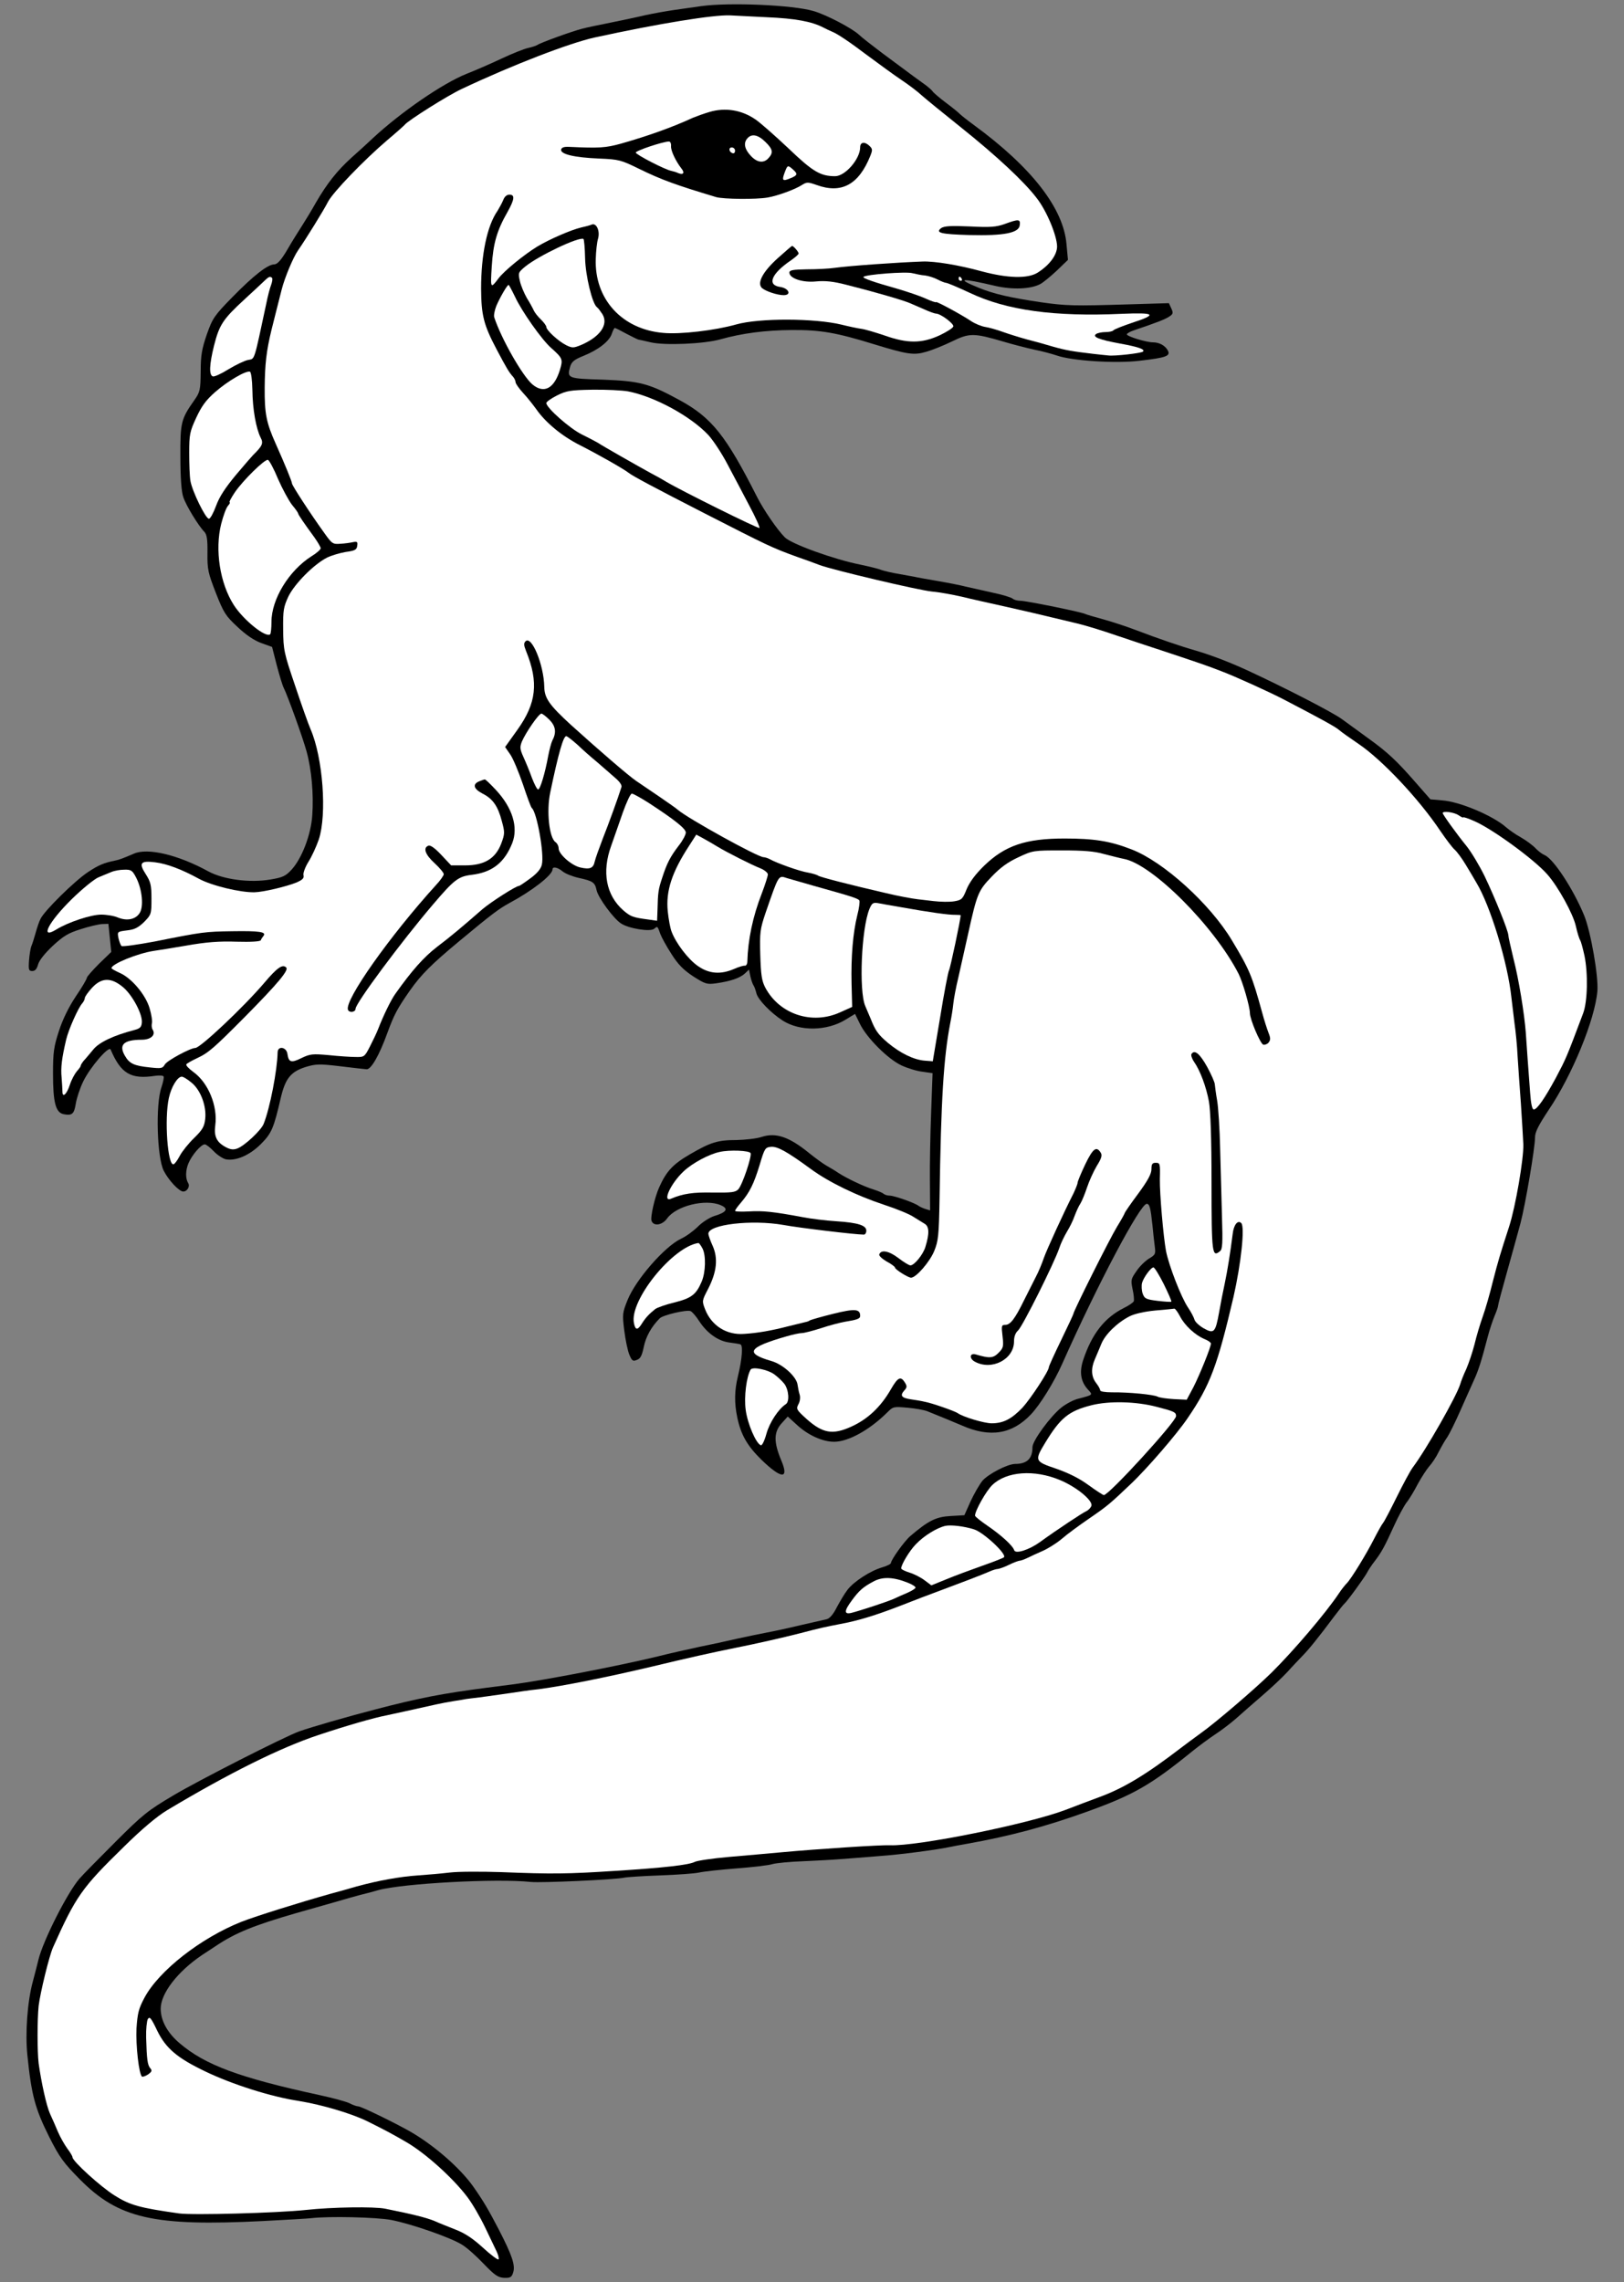 <?xml version="1.0" encoding="UTF-8" standalone="no"?>
<!DOCTYPE svg PUBLIC "-//W3C//DTD SVG 1.1//EN" "http://www.w3.org/Graphics/SVG/1.1/DTD/svg11.dtd">
<svg xmlns:xl="http://www.w3.org/1999/xlink" xmlns="http://www.w3.org/2000/svg" xmlns:dc="http://purl.org/dc/elements/1.1/" version="1.1" viewBox="71.17 61.804 225 316.196" width="225" height="316.196">
  <rect x="71.17" y="61.804" width="225" height="316.196" fill="#808080" stroke="none"/>
  <defs>
    <clipPath id="artboard_clip_path">
      <path d="M 71.17 61.804 L 296.17 61.804 L 296.17 378 L 71.17 378 Z"/>
    </clipPath>
  </defs>
  <g id="Salamander,_Natural,_Tergiant_Counter-embowed_(1)" stroke="none" stroke-opacity="1" fill-opacity="1" stroke-dasharray="none" fill="none">
    <title>Salamander, Natural, Tergiant Counter-embowed (1)</title>
    <g id="Salamander,_Natural,_Tergiant_Counter-embowed_(1)_Layer_2" clip-path="url(#artboard_clip_path)">
      <title>Layer 2</title>
      <g id="Group_3">
        <g id="Graphic_42">
          <path d="M 168.318 62.655 C 167.551 62.769 165.903 62.996 164.709 63.167 C 163.487 63.337 161.64 63.678 160.588 63.906 C 159.508 64.161 157.377 64.616 155.814 64.929 C 154.251 65.241 152.46 65.611 151.835 65.781 C 150.471 66.122 145.981 67.742 145.583 68.055 C 145.441 68.14 144.873 68.339 144.333 68.453 C 143.793 68.566 142.144 69.22 140.638 69.931 C 139.132 70.641 136.972 71.579 135.807 72.034 C 132.482 73.369 126.741 77.32 122.848 80.929 C 122.222 81.526 120.915 82.719 119.92 83.6 C 117.903 85.419 116.482 87.209 114.919 89.909 C 114.35 90.932 113.498 92.325 113.043 93.035 C 112.588 93.746 111.65 95.224 110.997 96.36 C 110.116 97.867 109.604 98.407 109.178 98.435 C 108.269 98.435 106.336 99.941 103.38 102.954 C 100.851 105.54 100.624 105.881 99.828 108.126 C 99.146 110.115 98.975 110.996 98.975 113.27 C 98.947 115.856 98.89 116.112 98.094 117.249 C 96.247 119.863 96.134 120.346 96.162 125.149 C 96.162 127.934 96.304 129.952 96.56 130.662 C 96.929 131.828 98.691 134.698 99.487 135.494 C 99.828 135.863 99.942 136.517 99.913 138.449 C 99.885 140.694 99.999 141.178 101.079 143.963 C 102.158 146.719 102.443 147.146 104.063 148.652 C 105.228 149.76 106.364 150.528 107.359 150.897 L 108.865 151.437 L 109.519 153.995 C 109.888 155.387 110.315 156.808 110.485 157.121 C 111.025 158.201 113.1 163.941 113.64 165.902 C 114.35 168.46 114.634 171.87 114.436 174.741 C 114.265 177.441 112.986 180.766 111.537 182.329 C 110.741 183.181 110.343 183.38 108.61 183.664 C 105.768 184.147 102.102 183.664 100.027 182.528 C 95.821 180.226 91.615 179.231 89.711 180.083 C 88.318 180.68 87.665 180.936 87.181 181.021 C 85.533 181.362 84.851 181.647 83.345 182.641 C 81.469 183.892 77.292 188.012 76.78 189.121 C 76.581 189.49 76.297 190.371 76.098 191.082 C 75.899 191.792 75.643 192.616 75.501 192.929 C 75.388 193.242 75.245 194.123 75.189 194.918 C 75.103 196.169 75.16 196.339 75.643 196.339 C 76.041 196.339 76.269 196.055 76.439 195.458 C 76.581 194.89 77.348 193.924 78.457 192.872 C 79.963 191.48 80.617 191.082 82.35 190.542 C 83.487 190.172 84.823 189.86 85.306 189.831 L 86.187 189.803 L 86.386 191.735 L 86.585 193.696 L 84.88 195.345 C 83.97 196.254 83.203 197.135 83.203 197.277 C 83.203 197.448 82.521 198.613 81.668 199.863 C 80.702 201.313 79.849 203.046 79.338 204.638 C 78.627 206.826 78.514 207.565 78.514 210.549 C 78.514 214.584 78.883 215.949 79.991 216.176 C 81.157 216.403 81.441 216.148 81.668 214.727 C 81.782 213.988 82.237 212.595 82.691 211.657 C 83.629 209.696 86.272 206.627 86.499 207.224 C 87.92 210.549 89.285 211.373 92.638 210.862 C 93.235 210.776 93.775 210.805 93.832 210.947 C 93.917 211.06 93.775 211.714 93.547 212.425 C 92.695 214.783 92.922 222.201 93.86 224.02 C 94.542 225.355 95.991 226.89 96.56 226.89 C 97.1 226.89 97.526 226.179 97.242 225.725 C 96.844 225.071 96.872 223.963 97.27 222.997 C 97.753 221.831 99.032 220.354 99.544 220.354 C 99.714 220.354 100.283 220.78 100.794 221.32 C 101.306 221.86 102.073 222.343 102.471 222.428 C 103.864 222.684 105.768 221.86 107.302 220.325 C 108.809 218.819 109.093 218.137 110.087 213.846 C 110.713 211.231 111.452 210.293 113.498 209.64 C 114.919 209.213 115.373 209.185 118.244 209.526 C 120.006 209.753 121.682 209.924 121.967 209.952 C 122.592 209.981 123.729 207.991 124.837 204.922 C 125.775 202.364 126.201 201.568 127.963 199.039 C 129.526 196.822 130.947 195.401 134.812 192.19 C 139.359 188.41 140.269 187.728 141.775 186.904 C 144.901 185.227 147.714 183.039 147.714 182.272 C 147.714 181.817 148.425 181.959 149.107 182.528 C 149.476 182.84 150.471 183.238 151.352 183.437 C 153.313 183.863 153.597 184.062 153.825 185.142 C 154.052 186.194 156.183 189.092 157.207 189.746 C 158.258 190.457 161.27 190.94 161.81 190.485 C 162.265 190.087 162.265 190.087 162.663 191.224 C 162.833 191.679 163.516 192.929 164.198 193.981 C 165.107 195.43 165.874 196.197 167.21 197.078 C 168.858 198.13 169.086 198.215 170.365 198.044 C 172.354 197.76 173.633 197.334 174.343 196.709 L 174.94 196.14 L 175.139 197.107 C 175.253 197.618 175.452 198.158 175.565 198.329 C 175.679 198.471 175.85 198.954 175.963 199.409 C 176.162 200.29 177.981 202.165 179.629 203.217 C 182.017 204.723 185.739 204.666 188.326 203.075 L 189.633 202.279 L 190.315 203.671 C 191.253 205.604 194.18 208.531 196.056 209.412 C 196.908 209.81 198.215 210.208 198.983 210.293 L 200.375 210.492 L 200.176 215.92 C 200.063 218.904 199.977 223.167 200.006 225.412 L 200.034 229.505 L 199.381 229.306 C 199.011 229.192 198.613 228.993 198.443 228.879 C 197.96 228.481 195.061 227.458 194.436 227.458 C 194.123 227.458 193.754 227.345 193.583 227.203 C 193.441 227.06 192.816 226.805 192.191 226.606 C 190.826 226.179 188.553 225.1 187.359 224.332 C 186.905 224.02 186.137 223.565 185.683 223.309 C 185.228 223.053 184.176 222.286 183.324 221.604 C 180.51 219.302 178.663 218.677 176.674 219.33 C 175.992 219.558 174.429 219.728 173.207 219.757 C 170.592 219.757 169.626 220.069 166.784 221.718 C 164.425 223.082 163.487 224.077 162.492 226.322 C 161.896 227.629 161.242 230.471 161.441 230.954 C 161.725 231.75 162.947 231.551 163.601 230.613 C 164.851 228.879 168.858 227.885 170.99 228.766 C 172.155 229.249 171.871 229.76 170.166 230.272 C 169.512 230.471 168.489 231.124 167.892 231.721 C 167.267 232.346 166.215 233.114 165.533 233.426 C 163.288 234.478 159.253 239.082 158.116 241.924 C 157.405 243.686 157.377 243.885 157.661 246.158 C 157.832 247.494 158.144 249 158.372 249.512 C 158.713 250.336 158.855 250.45 159.395 250.222 C 159.906 250.052 160.105 249.625 160.361 248.432 C 160.645 247.011 161.413 245.618 162.578 244.453 C 163.032 243.998 166.301 243.231 166.841 243.458 C 167.068 243.544 167.608 244.169 168.063 244.879 C 169.143 246.528 170.677 247.608 172.212 247.807 C 172.894 247.892 173.576 248.006 173.746 248.062 C 174.144 248.176 173.974 250.165 173.405 252.496 C 172.922 254.457 172.894 256.19 173.32 258.208 C 173.832 260.624 174.713 262.13 176.645 264.034 C 179.459 266.762 180.539 266.791 179.402 264.119 C 178.35 261.59 178.35 260.226 179.487 258.975 L 180.311 258.066 L 181.59 259.231 C 183.125 260.652 185.143 261.561 186.734 261.561 C 188.695 261.561 191.679 259.913 194.123 257.469 C 194.919 256.673 195.004 256.673 196.908 256.844 C 197.96 256.929 199.21 257.156 199.636 257.327 C 201.342 258.009 203.331 258.833 204.468 259.316 C 208.333 261.022 211.402 260.51 213.988 257.782 C 215.267 256.446 217.2 253.32 218.336 250.762 C 223.224 239.764 229.136 228.595 230.045 228.595 C 230.443 228.595 230.585 229.164 230.841 231.579 C 230.926 232.517 231.068 233.796 231.153 234.45 C 231.295 235.529 231.267 235.643 230.358 236.183 C 229.846 236.496 229.05 237.263 228.624 237.917 C 227.857 238.997 227.828 239.167 228.084 240.418 C 228.255 241.156 228.311 241.895 228.255 242.094 C 228.169 242.265 227.573 242.691 226.919 243.004 C 224.191 244.368 222.429 246.613 221.207 250.336 C 220.695 251.984 220.922 253.263 221.917 254.343 C 222.599 255.082 222.628 255.053 220.581 255.593 C 219.928 255.736 218.876 256.304 218.223 256.815 C 216.716 258.009 214.215 261.419 214.215 262.3 C 214.215 263.892 213.477 264.631 211.8 264.631 C 210.72 264.659 208.105 266.023 207.281 266.961 C 206.855 267.501 206.116 268.78 205.633 269.831 L 204.78 271.736 L 202.848 271.849 C 200.858 271.963 199.807 272.474 197.278 274.634 C 196.453 275.345 194.606 277.931 194.606 278.357 C 194.606 278.499 194.066 278.755 193.413 278.954 C 191.764 279.437 189.462 280.915 188.581 282.08 C 188.183 282.592 187.53 283.7 187.104 284.496 C 186.62 285.462 186.137 286.03 185.711 286.144 C 185.37 286.229 183.75 286.599 182.102 286.968 C 180.453 287.366 178.35 287.821 177.413 287.991 C 176.475 288.162 174.627 288.56 173.292 288.844 C 171.956 289.157 169.597 289.668 168.034 289.981 C 166.471 290.322 163.913 290.89 162.35 291.288 C 156.979 292.595 146.549 294.613 142.173 295.181 C 141.548 295.267 139.956 295.466 138.62 295.636 C 132.482 296.432 129.214 297.057 123.047 298.677 C 119.21 299.672 114.293 301.093 112.617 301.689 C 110.571 302.428 98.606 308.51 95.139 310.585 C 91.643 312.659 90.933 313.228 87.181 316.979 C 84.908 319.253 82.634 321.554 82.151 322.123 C 80.475 324.084 77.15 330.649 76.496 333.32 C 76.212 334.457 76.212 334.485 75.7 336.418 C 74.961 339.174 74.649 343.523 74.961 346.535 C 75.53 352.077 76.013 353.924 78.002 357.903 C 79.423 360.716 79.991 361.483 82.208 363.729 C 87.579 369.185 92.467 370.293 107.643 369.526 C 110.855 369.356 113.867 369.185 114.322 369.128 C 116.681 368.844 123.302 368.986 125.405 369.384 C 128.247 369.952 133.647 371.828 135.21 372.823 C 135.864 373.221 137.199 374.414 138.194 375.466 C 139.729 377.057 140.155 377.341 141.008 377.398 C 141.86 377.427 142.059 377.313 142.258 376.688 C 142.599 375.693 142.144 374.329 140.269 370.691 C 138.848 367.963 138.137 366.741 136.716 364.723 C 134.897 362.166 131.288 359.011 127.963 357.107 C 125.803 355.885 121.199 353.64 120.801 353.64 C 120.574 353.64 120.034 353.441 119.608 353.214 C 119.153 352.986 117.277 352.475 115.43 352.077 C 104.29 349.661 99.572 347.899 96.048 344.887 C 94.372 343.466 93.434 341.761 93.434 340.112 C 93.434 337.981 95.793 334.94 99.174 332.666 C 99.828 332.24 100.681 331.672 101.079 331.416 C 103.778 329.597 106.393 328.546 112.19 326.869 C 113.839 326.414 116.254 325.704 117.59 325.334 C 118.926 324.936 120.46 324.51 121 324.368 C 121.54 324.226 122.706 323.942 123.558 323.686 C 126.968 322.748 139.984 322.038 144.73 322.549 C 146.18 322.691 156.382 322.237 157.661 321.952 C 158.059 321.867 160.304 321.725 162.635 321.64 C 164.993 321.554 167.409 321.384 168.034 321.242 C 168.659 321.1 170.99 320.844 173.207 320.673 C 175.423 320.503 177.668 320.247 178.18 320.077 C 178.691 319.935 180.596 319.736 182.386 319.679 C 184.176 319.594 186.478 319.48 187.501 319.395 C 188.524 319.309 190.969 319.139 192.929 318.968 C 196.084 318.741 200.745 318.116 202.848 317.689 C 203.246 317.604 204.269 317.405 205.121 317.263 C 211.061 316.212 216.12 314.848 221.718 312.83 C 228.198 310.499 230.585 309.135 236.354 304.446 C 237.235 303.736 238.656 302.684 239.509 302.116 C 240.39 301.547 241.725 300.524 242.493 299.842 C 243.288 299.132 244.908 297.711 246.13 296.659 C 247.352 295.608 248.887 294.158 249.541 293.448 C 250.194 292.709 251.132 291.743 251.587 291.26 C 252.439 290.407 253.804 288.73 256.049 285.718 C 256.702 284.865 257.299 284.098 257.413 284.013 C 257.782 283.728 260.169 280.432 260.539 279.75 C 260.738 279.352 261.249 278.585 261.676 278.045 C 262.557 276.879 262.983 276.141 264.347 273.128 C 264.887 271.935 265.654 270.514 266.024 270.002 C 266.422 269.519 267.132 268.325 267.615 267.387 C 268.127 266.45 268.837 265.37 269.178 264.972 C 269.548 264.574 270.145 263.693 270.486 262.982 C 270.855 262.272 271.367 261.363 271.679 260.936 C 271.963 260.51 272.788 258.862 273.498 257.242 C 274.209 255.622 275.061 253.746 275.374 253.036 C 275.971 251.757 276.397 250.45 277.278 247.068 C 277.534 246.045 277.988 244.737 278.244 244.112 C 278.5 243.515 278.727 242.862 278.727 242.691 C 278.727 242.521 279.296 240.389 279.978 237.974 C 280.66 235.558 281.484 232.545 281.825 231.295 C 282.507 228.709 283.843 220.837 283.843 219.387 C 283.843 218.648 284.326 217.711 285.718 215.608 C 288.986 210.776 292.141 203.075 292.482 199.124 C 292.653 197.078 291.573 190.94 290.663 188.666 C 289.157 185 286.4 180.794 285.178 180.282 C 284.837 180.14 284.269 179.714 283.899 179.316 C 283.558 178.947 282.649 178.265 281.91 177.838 C 281.171 177.441 280.262 176.787 279.864 176.446 C 278.045 174.826 273.413 172.865 270.969 172.695 L 269.349 172.552 L 267.331 170.25 C 264.66 167.181 263.409 166.016 260.681 164.055 C 259.43 163.146 257.839 161.98 257.129 161.469 C 255.935 160.559 249.143 157.064 243.914 154.648 C 241.555 153.568 239.139 152.631 236.951 151.977 C 234.649 151.323 231.466 150.215 228.709 149.163 C 227.232 148.595 225.043 147.885 223.878 147.572 C 222.713 147.259 221.69 146.947 221.576 146.89 C 221.207 146.634 213.334 145.043 212.567 145.043 C 212.112 145.043 211.629 144.9 211.487 144.758 C 211.317 144.588 210.038 144.19 208.645 143.906 C 207.253 143.593 205.604 143.224 204.979 143.082 C 204.354 142.911 202.62 142.57 201.143 142.314 C 199.665 142.059 198.187 141.803 197.874 141.718 C 197.562 141.661 196.567 141.49 195.686 141.32 C 194.777 141.178 193.725 140.922 193.299 140.78 C 192.901 140.609 191.594 140.297 190.4 140.041 C 186.677 139.302 180.823 137.17 179.913 136.261 C 178.834 135.181 176.958 132.424 176.077 130.691 C 171.757 122.165 169.796 119.693 165.391 117.277 C 161.072 114.918 159.849 114.606 154.734 114.407 C 149.817 114.265 149.704 114.208 150.159 112.616 C 150.357 111.934 150.727 111.622 152.006 111.11 C 154.052 110.286 155.558 109.121 155.928 108.069 C 156.07 107.614 156.269 107.245 156.354 107.245 C 156.439 107.245 157.178 107.614 158.002 108.069 C 158.826 108.495 159.565 108.865 159.651 108.865 C 159.736 108.865 160.475 109.035 161.327 109.234 C 163.231 109.689 168.745 109.462 171.018 108.808 C 173.974 107.984 177.128 107.558 180.851 107.529 C 184.83 107.501 186.99 107.87 192.333 109.519 C 196.88 110.911 197.789 111.053 199.494 110.542 C 200.318 110.314 201.938 109.661 203.104 109.092 C 205.491 107.927 206.088 107.927 210.237 109.149 C 211.572 109.547 213.477 110.03 214.5 110.257 C 215.523 110.456 216.887 110.826 217.569 111.053 C 219.644 111.792 225.697 112.19 229.022 111.792 C 232.716 111.366 233.37 111.138 232.972 110.371 C 232.603 109.689 231.807 109.234 230.898 109.234 C 229.988 109.234 227.288 108.41 227.288 108.126 C 227.288 108.012 227.715 107.757 228.226 107.586 C 231.494 106.478 232.574 106.051 233.143 105.682 C 233.711 105.312 233.739 105.17 233.455 104.545 L 233.114 103.806 L 227.43 103.977 C 219.956 104.204 218.876 104.176 215.466 103.693 C 211.061 103.039 208.844 102.527 206.77 101.675 C 203.558 100.368 204.24 100.282 209.072 101.419 C 211.43 101.959 213.96 101.874 215.295 101.163 C 215.722 100.936 216.745 100.083 217.597 99.288 L 219.132 97.81 L 218.933 95.678 C 218.535 90.677 214.102 84.993 206.116 79.138 C 205.178 78.456 204.297 77.746 204.127 77.575 C 203.985 77.405 203.104 76.694 202.194 76.012 C 201.285 75.33 200.461 74.62 200.347 74.421 C 200.233 74.25 199.58 73.682 198.869 73.199 C 198.159 72.687 197.221 72.005 196.738 71.636 C 196.283 71.295 194.748 70.158 193.327 69.106 C 191.935 68.055 190.514 66.947 190.201 66.634 C 189.235 65.724 185.654 63.849 183.892 63.337 C 181.022 62.485 172.183 62.115 168.318 62.655 Z" fill="black"/>
        </g>
        <g id="Graphic_41">
          <path d="M 177.384 64.19 C 181.391 64.36 183.636 64.787 185.228 65.611 C 185.626 65.81 186.137 66.066 186.365 66.151 C 187.217 66.492 188.78 67.543 191.452 69.561 C 192.958 70.669 195.004 72.176 196.027 72.858 C 197.05 73.54 198.329 74.506 198.869 75.018 C 199.409 75.501 201.853 77.49 204.269 79.423 C 209.214 83.373 213.05 86.954 214.784 89.227 C 216.176 90.989 217.597 94.428 217.626 95.934 C 217.626 97.128 216.574 98.549 214.898 99.6 C 213.533 100.424 210.805 100.368 207.196 99.401 C 203.985 98.52 200.66 97.98 199.011 98.037 C 195.686 98.151 188.78 98.634 186.791 98.918 C 186.024 99.032 184.29 99.117 182.954 99.117 C 181.022 99.146 180.539 99.231 180.539 99.572 C 180.539 100.368 182.358 100.993 184.262 100.794 C 185.512 100.68 186.62 100.794 188.382 101.249 C 192.105 102.186 196.283 103.38 197.306 103.835 C 197.619 103.977 198.471 104.346 199.21 104.659 C 199.949 105 200.688 105.256 200.858 105.256 C 201.484 105.256 203.388 106.677 203.246 107.046 C 203.16 107.273 202.308 107.813 201.342 108.268 C 198.869 109.405 196.908 109.405 193.754 108.296 C 192.418 107.842 190.969 107.416 190.485 107.359 C 190.031 107.302 188.809 107.046 187.786 106.79 C 184.063 105.881 176.333 105.852 173.15 106.762 C 170.223 107.586 165.42 108.154 163.061 107.927 C 157.349 107.444 153.512 103.238 153.711 97.668 C 153.739 96.616 153.881 95.337 154.024 94.883 C 154.336 93.803 153.796 92.638 153.143 92.922 C 152.887 93.035 152.233 93.206 151.693 93.32 C 150.272 93.661 147.317 94.939 145.611 95.963 C 143.793 97.071 141.008 99.344 140.24 100.368 C 139.132 101.845 139.103 101.788 139.302 98.719 C 139.501 95.508 140.013 93.746 141.491 91.16 C 142.457 89.426 142.542 88.772 141.746 88.772 C 141.377 88.772 141.064 89.057 140.894 89.511 C 140.723 89.938 140.354 90.591 140.098 91.018 C 138.649 93.092 137.825 97.099 137.825 101.788 C 137.853 105.483 138.166 106.79 139.984 110.229 C 141.32 112.758 141.718 113.44 142.258 114.009 C 142.429 114.208 142.599 114.549 142.599 114.748 C 142.599 114.947 143.054 115.6 143.622 116.225 C 144.19 116.822 145.015 117.874 145.469 118.499 C 146.748 120.346 149.05 122.25 151.551 123.501 C 153.91 124.694 157.576 126.769 158.258 127.309 C 158.77 127.735 161.924 129.412 168.745 132.908 C 177.526 137.398 178.095 137.682 181.533 138.932 C 182.699 139.33 184.148 139.87 184.745 140.098 C 186.592 140.78 198.358 143.565 200.29 143.764 C 201.313 143.849 203.16 144.19 204.411 144.474 C 205.661 144.787 208.475 145.412 210.663 145.895 C 212.851 146.378 215.608 147.032 216.773 147.316 C 217.938 147.6 219.615 147.998 220.468 148.197 C 221.32 148.396 223.821 149.135 226.009 149.902 C 228.198 150.641 231.21 151.636 232.688 152.119 C 237.036 153.568 238.4 154.023 240.361 154.79 C 242.322 155.529 247.125 157.718 249.029 158.712 C 254.372 161.497 256.219 162.52 256.702 162.947 C 257.015 163.231 258.237 164.083 259.402 164.879 C 262.642 167.067 267.729 172.467 270.685 176.872 C 271.48 178.037 272.39 179.259 272.731 179.544 C 273.072 179.856 273.754 180.794 274.265 181.647 C 274.777 182.499 275.431 183.579 275.715 184.091 C 277.647 187.274 280.063 195.174 280.574 200.034 C 280.66 200.801 280.859 202.421 281.001 203.586 C 281.171 204.751 281.37 206.798 281.427 208.133 C 281.512 209.469 281.711 212.396 281.882 214.67 C 282.024 216.943 282.194 219.501 282.223 220.354 C 282.28 222.371 281.143 228.993 280.262 231.721 C 278.983 235.672 278.756 236.41 277.988 239.394 C 277.59 241.043 276.965 243.203 276.596 244.226 C 276.226 245.249 275.715 246.982 275.459 248.062 C 275.175 249.171 274.663 250.677 274.322 251.473 C 273.953 252.24 273.583 253.206 273.47 253.604 C 272.986 255.224 268.752 262.67 266.905 265.114 C 266.564 265.569 265.569 267.416 264.688 269.206 C 263.807 270.997 262.954 272.617 262.784 272.815 C 262.613 273.014 262.074 273.981 261.562 274.975 C 260.454 277.164 258.351 280.574 257.782 281.142 C 257.555 281.37 257.043 281.995 256.674 282.563 C 254.855 285.292 250.393 290.521 247.352 293.533 C 245.107 295.75 239.537 300.524 237.519 301.945 C 236.667 302.57 235.416 303.48 234.763 303.991 C 230.017 307.629 226.862 309.562 223.423 310.812 C 222.343 311.21 220.24 312.006 218.763 312.574 C 213.562 314.535 198.244 317.633 194.464 317.462 C 193.185 317.405 184.489 317.974 179.544 318.428 C 177.754 318.599 174.429 318.883 172.155 319.082 C 169.881 319.281 167.778 319.594 167.437 319.764 C 166.642 320.19 163.175 320.588 156.382 321.014 C 149.903 321.441 147.572 321.469 140.61 321.185 C 137.881 321.1 134.67 321.1 133.505 321.242 C 132.34 321.384 130.35 321.554 129.1 321.64 C 126.571 321.81 123.587 322.35 120.574 323.174 C 119.494 323.487 117.874 323.942 117.022 324.169 C 112.759 325.363 106.592 327.295 104.631 328.062 C 98.975 330.308 93.178 334.855 91.189 338.578 C 90.364 340.112 90.222 340.766 90.08 342.841 C 89.967 345.199 90.421 349.235 90.848 349.519 C 90.961 349.576 91.359 349.434 91.7 349.206 C 92.212 348.837 92.269 348.666 91.984 348.354 C 91.615 347.899 91.501 347.189 91.416 344.091 C 91.388 342.983 91.501 341.846 91.643 341.562 C 91.899 341.135 92.098 341.363 92.951 343.153 C 94.144 345.597 95.707 346.933 99.629 348.809 C 103.352 350.599 108.695 352.304 112.617 352.901 C 115.771 353.412 119.892 354.634 122.08 355.714 C 124.524 356.936 125.349 357.363 127.452 358.585 C 130.066 360.091 133.903 363.53 135.92 366.201 C 136.631 367.139 137.711 369.015 138.365 370.379 C 139.018 371.714 139.729 373.249 139.984 373.761 C 140.212 374.244 140.325 374.755 140.24 374.841 C 140.155 374.954 139.16 374.215 138.08 373.221 C 136.688 371.942 135.551 371.203 134.301 370.72 C 133.306 370.322 131.999 369.81 131.373 369.526 C 130.293 369.071 128.247 368.56 124.553 367.821 C 122.99 367.508 117.164 367.594 113.555 367.991 C 109.519 368.418 97.924 368.73 95.991 368.475 C 90.535 367.707 89.199 367.338 87.068 366.002 C 85.107 364.78 81.213 361.228 81.213 360.688 C 81.213 360.546 80.901 360.006 80.503 359.494 C 80.134 358.983 79.537 357.96 79.196 357.164 C 78.883 356.396 78.372 355.26 78.087 354.634 C 77.604 353.555 76.894 350.343 76.524 347.672 C 76.325 345.995 76.325 341.675 76.524 339.714 C 76.752 337.867 77.974 332.837 78.514 331.615 C 81.697 324.51 82.492 323.373 88.347 317.661 C 90.848 315.189 92.894 313.483 94.286 312.631 C 102.869 307.487 110.031 303.935 115.26 302.201 C 119.153 300.894 123.047 299.785 124.695 299.473 C 125.349 299.331 128.901 298.563 131.658 297.938 C 132.283 297.796 133.363 297.597 134.073 297.483 C 134.784 297.37 135.551 297.256 135.778 297.199 C 136.006 297.171 136.858 297.057 137.626 296.972 C 138.905 296.801 142.144 296.347 143.821 296.091 C 144.162 296.034 145.1 295.92 145.867 295.835 C 149.107 295.409 155.132 294.215 161.498 292.709 C 166.215 291.572 170.024 290.72 173.15 290.094 C 175.878 289.554 179.629 288.702 181.96 288.105 C 184.887 287.338 185.597 287.196 187.501 286.826 C 190.002 286.371 192.446 285.633 196.169 284.183 C 197.903 283.501 200.063 282.677 201.001 282.336 C 203.757 281.313 207.196 280.006 208.162 279.579 C 208.645 279.352 209.214 279.181 209.441 279.181 C 209.64 279.153 210.322 278.926 210.947 278.613 C 211.572 278.3 212.226 278.073 212.397 278.045 C 212.567 278.045 213.079 277.874 213.533 277.647 C 213.988 277.419 214.926 276.993 215.636 276.68 C 216.347 276.368 217.541 275.629 218.251 275.032 C 218.962 274.407 220.667 273.156 222.031 272.219 C 224.645 270.428 224.958 270.144 227.771 267.473 C 230.045 265.341 234.279 260.425 235.729 258.265 C 238.855 253.689 239.85 250.961 242.066 241.497 C 243.118 236.865 243.658 231.807 243.146 231.267 C 242.663 230.783 242.095 231.494 241.953 232.773 C 241.64 235.274 241.242 237.803 240.844 239.679 C 240.617 240.702 240.276 242.464 240.077 243.601 C 239.565 246.442 239.367 246.641 237.946 245.846 C 237.349 245.505 236.752 244.965 236.667 244.652 C 236.581 244.339 236.184 243.572 235.757 242.947 C 234.791 241.497 233.114 237.149 232.716 235.132 C 232.347 233.114 231.835 227.203 231.864 225.185 C 231.921 222.968 231.892 222.911 231.267 222.911 C 230.812 222.911 230.699 223.11 230.699 223.792 C 230.699 224.446 230.187 225.384 228.851 227.203 C 227.828 228.567 227.004 229.789 227.004 229.846 C 227.004 229.931 226.521 230.812 225.924 231.778 C 224.901 233.455 219.899 243.458 219.899 243.799 C 219.899 243.885 219.132 245.533 218.194 247.466 C 217.256 249.398 216.489 251.075 216.489 251.217 C 216.489 251.757 213.988 255.565 212.823 256.844 C 211.317 258.407 210.18 259.004 208.56 259.004 C 207.537 259.004 204.581 258.123 203.842 257.583 C 203.416 257.299 200.262 256.19 199.295 256.02 C 198.841 255.906 197.96 255.764 197.363 255.679 C 196.056 255.48 195.828 255.167 196.453 254.457 C 196.851 254.03 196.851 253.86 196.539 253.348 C 195.97 252.439 195.572 252.609 194.635 254.229 C 193.214 256.73 191.366 258.464 189.064 259.487 C 186.535 260.624 185.171 260.396 182.954 258.435 C 181.505 257.128 181.448 257.014 181.789 256.361 C 182.017 255.963 182.073 255.394 181.96 255.025 C 181.846 254.684 181.732 254.087 181.675 253.689 C 181.562 252.581 179.658 250.819 178.009 250.364 C 174.315 249.284 174.798 248.489 180.141 246.954 C 181.022 246.698 181.96 246.499 182.272 246.499 C 182.585 246.499 183.778 246.187 184.944 245.817 C 186.109 245.419 187.587 245.05 188.212 244.936 C 189.974 244.652 190.343 244.51 190.343 244.112 C 190.343 243.146 189.604 243.089 186.62 243.828 C 185.001 244.226 183.551 244.652 183.381 244.737 C 183.239 244.851 182.983 244.936 182.812 244.965 C 182.67 244.993 181.505 245.277 180.255 245.59 C 178.066 246.158 176.134 246.499 174.286 246.613 C 171.842 246.812 169.739 245.476 168.858 243.203 C 168.404 242.037 168.432 242.009 169.285 240.361 C 170.478 238.03 170.677 236.155 169.91 234.421 C 169.569 233.682 169.313 232.915 169.313 232.744 C 169.313 231.437 175.338 230.755 179.715 231.522 C 181.846 231.92 189.69 232.858 190.855 232.858 C 191.025 232.858 191.196 232.631 191.196 232.318 C 191.196 231.579 190.059 231.21 187.075 231.011 C 185.683 230.926 183.551 230.67 182.386 230.442 C 178.294 229.675 176.844 229.533 174.94 229.647 C 173.86 229.703 173.008 229.675 173.008 229.561 C 173.008 229.476 173.349 228.965 173.803 228.453 C 175.025 227.032 175.622 225.81 176.418 223.196 C 177.1 220.894 177.185 220.78 177.981 220.695 C 178.89 220.609 180.283 221.405 183.58 223.821 C 185.995 225.583 189.832 227.458 193.612 228.709 C 195.345 229.277 197.164 230.016 197.704 230.386 C 198.244 230.727 198.954 231.153 199.267 231.352 C 199.921 231.721 199.949 232.716 199.381 234.563 C 199.068 235.615 197.846 237.121 197.306 237.121 C 197.107 237.121 196.368 236.666 195.629 236.098 C 194.322 235.103 193.214 234.904 192.986 235.615 C 192.929 235.785 193.384 236.212 194.009 236.581 C 194.663 236.922 195.175 237.32 195.175 237.434 C 195.175 237.689 196.993 238.826 197.391 238.826 C 198.102 238.826 200.006 236.609 200.603 235.132 C 201.171 233.739 201.256 232.972 201.342 227.885 C 201.541 214.044 201.91 208.332 202.819 203.586 C 202.99 202.734 203.189 201.512 203.246 200.886 C 203.303 200.261 203.615 198.584 203.956 197.192 C 204.269 195.771 204.866 193.1 205.292 191.224 C 206.542 185.568 206.713 185.199 208.56 183.266 C 209.782 181.988 210.805 181.249 212.283 180.567 C 214.272 179.629 214.386 179.629 218.308 179.629 C 221.292 179.629 222.798 179.742 224.162 180.14 C 225.185 180.396 226.379 180.709 226.834 180.794 C 230.756 181.476 239.395 190.115 242.777 196.737 C 243.345 197.846 244.34 201.313 244.34 202.165 C 244.34 203.018 245.761 206.371 246.187 206.542 C 246.386 206.599 246.727 206.485 246.926 206.258 C 247.21 205.888 247.21 205.632 246.926 204.922 C 246.727 204.41 246.301 203.103 246.017 202.023 C 244.624 196.965 244.283 196.14 241.839 192.076 C 238.827 187.046 232.375 181.192 227.942 179.487 C 224.958 178.322 222.741 177.98 218.649 177.98 C 213.278 177.98 210.407 178.947 207.509 181.76 C 206.287 182.954 205.519 184.005 205.093 185 C 204.553 186.364 204.411 186.506 203.388 186.677 C 202.763 186.79 201.455 186.762 200.489 186.648 C 199.523 186.535 198.528 186.421 198.301 186.393 C 197.562 186.307 195.658 185.966 193.896 185.54 C 188.866 184.375 184.773 183.323 184.517 183.124 C 184.375 183.011 183.722 182.812 183.096 182.698 C 181.988 182.528 178.777 181.391 177.782 180.822 C 177.498 180.68 177.128 180.567 176.958 180.567 C 176.162 180.567 166.5 175.224 165.079 174.002 C 164.88 173.803 163.714 173.007 162.521 172.183 C 161.327 171.387 159.906 170.393 159.338 170.023 C 158.286 169.313 154.166 165.76 150.301 162.265 C 147.288 159.508 146.606 158.542 146.578 156.979 C 146.521 153.938 144.844 149.845 143.992 150.641 C 143.707 150.925 143.736 151.21 144.077 152.062 C 145.81 156.353 145.498 159.224 142.855 162.918 L 141.15 165.305 L 141.86 166.329 C 142.258 166.897 143.025 168.744 143.622 170.478 C 144.19 172.183 144.73 173.661 144.844 173.746 C 145.555 174.314 146.606 180.197 146.237 181.618 C 146.095 182.215 145.555 182.84 144.617 183.522 C 143.849 184.091 143.167 184.545 143.082 184.545 C 142.656 184.545 139.16 186.79 137.995 187.785 C 135.096 190.314 133.647 191.536 131.658 193.043 C 129.867 194.435 128.247 196.254 125.945 199.494 C 125.349 200.318 124.269 202.535 123.558 204.382 C 123.359 204.893 122.848 205.973 122.421 206.798 C 121.682 208.247 121.626 208.275 120.404 208.247 C 119.722 208.247 118.045 208.133 116.709 207.991 C 114.464 207.792 114.123 207.821 112.901 208.417 C 111.508 209.1 111.167 208.986 110.997 207.849 C 110.883 206.854 109.633 206.655 109.633 207.622 C 109.576 210.123 108.581 215.295 107.7 217.512 C 107.359 218.393 105.057 220.553 104.063 220.922 C 103.551 221.121 103.125 221.092 102.528 220.78 C 101.192 220.098 100.794 219.274 100.993 217.739 C 101.363 215.068 100.027 211.799 97.952 210.322 C 97.327 209.867 96.901 209.412 96.986 209.27 C 97.043 209.156 97.725 208.759 98.464 208.417 C 100.055 207.679 100.794 207.025 105.086 202.705 C 109.718 198.016 111.196 196.226 110.826 195.856 C 110.315 195.345 109.576 195.856 107.729 198.044 C 104.887 201.37 98.919 206.997 98.237 206.997 C 97.555 206.997 94.286 208.759 94.002 209.298 C 93.689 209.838 93.519 209.867 91.927 209.696 C 89.768 209.469 89.114 209.185 88.489 208.105 C 87.579 206.57 88.29 205.86 90.791 205.86 C 92.07 205.86 92.78 205.206 92.325 204.467 C 92.183 204.268 92.155 203.87 92.212 203.586 C 92.297 203.302 92.155 202.364 91.899 201.512 C 91.359 199.636 89.398 197.306 87.75 196.595 C 87.125 196.311 86.613 196.027 86.613 195.941 C 86.642 195.345 90.251 193.895 92.439 193.554 C 92.922 193.497 94.968 193.156 96.986 192.815 C 99.714 192.332 101.533 192.19 103.949 192.275 C 105.967 192.332 107.245 192.247 107.302 192.076 C 107.359 191.906 107.53 191.65 107.672 191.48 C 108.126 190.911 107.103 190.769 103.38 190.826 C 99.572 190.883 99.288 190.911 92.61 192.247 C 90.194 192.702 88.119 192.986 88.006 192.872 C 87.864 192.73 87.693 192.247 87.579 191.764 C 87.409 190.883 87.437 190.883 88.745 190.712 C 89.796 190.599 90.308 190.343 91.132 189.547 C 92.126 188.524 92.155 188.467 92.155 186.307 C 92.155 184.403 92.041 183.977 91.331 182.869 C 90.364 181.362 90.649 181.021 92.666 181.277 C 94.286 181.476 96.332 182.243 98.72 183.551 C 100.482 184.517 104.517 185.483 106.45 185.426 C 107.672 185.398 110.883 184.631 112.276 184.062 C 113.1 183.693 113.327 183.465 113.214 183.039 C 113.157 182.755 113.441 181.959 113.896 181.22 C 114.35 180.51 115.004 179.089 115.345 178.094 C 116.482 174.627 115.913 166.812 114.208 162.861 C 113.896 162.151 112.929 159.423 112.048 156.78 C 110.514 152.261 110.428 151.863 110.4 149.021 C 110.372 146.321 110.457 145.895 111.139 144.417 C 112.02 142.655 114.634 140.012 116.453 139.075 C 117.079 138.762 118.244 138.421 119.068 138.279 C 120.347 138.108 120.603 137.966 120.659 137.426 C 120.745 136.886 120.659 136.801 120.091 136.915 C 119.722 137 118.926 137.114 118.329 137.142 C 117.277 137.227 117.164 137.142 116.112 135.664 C 114.066 132.822 111.622 129.043 111.622 128.787 C 111.622 128.531 110.684 126.229 109.377 123.302 C 108.07 120.375 107.814 119.124 107.842 115.487 C 107.871 112.275 108.07 110.456 108.78 107.529 C 109.036 106.478 109.69 103.92 110.201 101.902 C 110.599 100.311 111.793 97.44 112.475 96.474 C 113.526 94.968 116.055 90.876 116.595 89.796 C 117.249 88.488 121.597 83.97 124.837 81.213 C 126.087 80.161 127.167 79.195 127.253 79.082 C 127.679 78.513 133.221 75.018 135.125 74.137 C 142.286 70.755 150.073 67.771 153.54 67.003 C 162.691 65.014 169.995 63.849 172.297 63.934 C 172.78 63.962 175.054 64.076 177.384 64.19 Z" fill="#FFFFFF"/>
        </g>
        <g id="Graphic_40">
          <path d="M 152.233 97.582 C 152.29 100.026 153.228 103.892 153.881 104.375 C 154.024 104.46 154.336 104.886 154.62 105.312 C 155.53 106.762 154.308 108.495 151.608 109.632 C 150.613 110.03 150.443 110.03 149.619 109.632 C 148.539 109.092 146.862 107.558 146.862 107.103 C 146.862 106.932 146.521 106.478 146.123 106.08 C 145.725 105.71 145.27 105.142 145.128 104.829 C 144.986 104.517 144.56 103.721 144.162 103.096 C 143.793 102.442 143.338 101.391 143.196 100.737 C 142.94 99.6 142.968 99.543 143.963 98.719 C 145.782 97.241 151.381 94.57 152.006 94.911 C 152.091 94.968 152.205 96.161 152.233 97.582 Z" fill="#FFFFFF"/>
        </g>
        <g id="Graphic_39">
          <path d="M 199.324 99.97 C 199.807 100.026 200.603 100.282 201.086 100.538 C 201.569 100.794 202.109 100.993 202.251 100.993 C 202.422 100.993 203.899 101.618 205.548 102.385 C 210.635 104.801 217.256 105.71 226.578 105.284 C 231.267 105.085 231.58 105.369 227.999 106.535 C 226.663 106.989 225.498 107.444 225.413 107.586 C 225.327 107.7 224.844 107.813 224.361 107.813 C 223.85 107.813 223.281 107.927 223.054 108.069 C 222.429 108.467 223.423 108.865 226.351 109.405 C 228.88 109.86 229.846 110.201 229.533 110.513 C 229.306 110.741 225.583 111.167 224.731 111.053 C 224.333 111.025 223.395 110.911 222.599 110.826 C 219.729 110.485 218.876 110.343 217.057 109.831 C 216.034 109.519 214.386 109.064 213.363 108.808 C 212.34 108.524 210.89 108.069 210.095 107.785 C 209.327 107.501 208.219 107.188 207.679 107.103 C 207.139 107.018 206.23 106.648 205.69 106.279 C 204.382 105.398 200.858 103.494 200.858 103.664 C 200.858 103.749 200.176 103.522 199.381 103.153 C 198.556 102.783 196.851 102.215 195.601 101.845 C 192.276 100.907 190.628 100.339 190.798 100.169 C 191.111 99.828 196.766 99.401 197.59 99.657 C 198.073 99.771 198.841 99.941 199.324 99.97 Z" fill="#FFFFFF"/>
        </g>
        <g id="Graphic_38">
          <path d="M 108.865 100.311 C 108.951 100.396 108.894 100.822 108.752 101.22 C 108.581 101.646 108.269 102.812 108.07 103.835 C 106.308 112.048 106.507 111.479 105.54 111.678 C 105.057 111.764 103.835 112.36 102.84 112.957 C 101.846 113.582 100.851 114.037 100.652 113.952 C 100.112 113.753 100.169 112.332 100.823 109.689 C 101.562 106.79 102.045 106.051 105.029 103.295 C 106.393 102.044 107.7 100.822 107.928 100.595 C 108.411 100.14 108.61 100.055 108.865 100.311 Z" fill="#FFFFFF"/>
        </g>
        <g id="Graphic_37">
          <path d="M 204.411 100.424 C 204.496 100.566 204.439 100.709 204.297 100.709 C 204.127 100.709 203.985 100.566 203.985 100.424 C 203.985 100.254 204.041 100.14 204.098 100.14 C 204.184 100.14 204.326 100.254 204.411 100.424 Z" fill="#FFFFFF"/>
        </g>
        <g id="Graphic_36">
          <path d="M 142.514 102.897 C 143.452 104.943 146.237 108.865 147.487 109.973 C 149.135 111.451 149.192 111.565 148.738 113.071 C 147.942 115.657 146.521 116.396 144.929 115.06 C 143.565 113.895 140.638 108.78 139.643 105.767 C 139.558 105.483 139.7 104.801 139.928 104.204 C 140.411 103.067 141.434 101.277 141.633 101.277 C 141.69 101.277 142.087 102.016 142.514 102.897 Z" fill="#FFFFFF"/>
        </g>
        <g id="Graphic_35">
          <path d="M 106.137 115.828 C 106.166 118.527 106.649 121.17 107.274 122.421 C 107.7 123.217 107.53 123.586 106.222 124.865 C 106.137 124.95 105.086 126.144 103.892 127.565 C 102.357 129.412 101.562 130.634 101.107 131.884 C 100.737 132.879 100.311 133.675 100.112 133.675 C 99.658 133.675 97.81 129.895 97.555 128.446 C 97.441 127.821 97.384 126.059 97.384 124.524 C 97.384 121.995 97.469 121.597 98.35 119.693 C 99.089 118.101 99.686 117.249 100.993 116.112 C 102.67 114.634 105.228 113.128 105.796 113.298 C 105.967 113.355 106.109 114.463 106.137 115.828 Z" fill="#FFFFFF"/>
        </g>
        <g id="Graphic_34">
          <path d="M 158.173 116.027 C 161.839 116.737 166.812 119.437 169.285 122.051 C 169.967 122.79 171.189 124.638 171.984 126.172 C 172.809 127.735 174.173 130.293 174.997 131.884 C 175.85 133.476 176.475 134.869 176.389 134.954 C 176.247 135.096 165.533 129.781 163.487 128.559 C 163.032 128.275 162.066 127.735 161.356 127.366 C 159.736 126.485 154.535 123.529 153.967 123.131 C 153.739 122.989 152.745 122.478 151.778 121.995 C 150.102 121.17 146.862 118.3 146.862 117.646 C 146.862 117.476 147.544 116.993 148.34 116.595 C 149.647 115.941 150.159 115.856 153.228 115.799 C 155.132 115.771 157.349 115.884 158.173 116.027 Z" fill="#FFFFFF"/>
        </g>
        <g id="Graphic_33">
          <path d="M 109.69 128.162 C 110.286 129.526 111.167 131.146 111.622 131.742 C 112.105 132.311 112.475 132.851 112.475 132.936 C 112.475 133.107 113.299 134.3 114.691 136.204 C 115.174 136.886 115.601 137.597 115.601 137.767 C 115.601 137.938 115.032 138.449 114.322 138.876 C 111.196 140.865 108.78 144.815 108.78 147.97 C 108.78 148.822 108.695 149.561 108.61 149.675 C 108.041 150.243 104.887 147.714 103.551 145.611 C 101.647 142.627 100.908 137.995 101.817 134.385 C 102.102 133.277 102.499 132.169 102.755 131.884 C 102.983 131.629 103.096 131.401 102.983 131.401 C 102.869 131.401 103.182 130.805 103.693 130.037 C 104.83 128.36 107.871 125.376 108.297 125.519 C 108.468 125.575 109.121 126.769 109.69 128.162 Z" fill="#FFFFFF"/>
        </g>
        <g id="Graphic_32">
          <path d="M 147.317 161.554 C 148.169 162.435 148.283 163.316 147.686 164.424 C 147.544 164.709 147.288 165.675 147.118 166.556 C 146.691 168.915 146.009 171.188 145.725 171.188 C 145.583 171.188 145.214 170.478 144.873 169.597 C 144.56 168.716 144.02 167.409 143.707 166.726 C 143.196 165.59 143.167 165.334 143.48 164.538 C 144.02 163.288 145.81 160.673 146.18 160.673 C 146.322 160.673 146.833 161.071 147.317 161.554 Z" fill="#FFFFFF"/>
        </g>
        <g id="Graphic_31">
          <path d="M 151.182 164.993 C 151.892 165.675 153.114 166.755 153.881 167.38 C 154.62 168.034 155.729 168.972 156.326 169.512 C 157.008 170.08 157.377 170.591 157.263 170.876 C 156.809 172.325 155.501 175.934 154.677 178.009 C 154.166 179.345 153.654 180.766 153.569 181.163 C 153.37 182.101 152.915 182.3 151.551 181.988 C 150.329 181.703 148.567 180.14 148.567 179.345 C 148.567 179.032 148.368 178.634 148.112 178.464 C 147.26 177.838 146.862 174.172 147.402 171.615 C 148.539 166.158 149.221 163.799 149.619 163.799 C 149.761 163.799 150.443 164.339 151.182 164.993 Z" fill="#FFFFFF"/>
        </g>
        <g id="Graphic_30">
          <path d="M 160.986 173.007 C 164.652 175.394 166.187 176.616 166.187 177.156 C 166.187 177.441 165.761 178.265 165.221 178.947 C 164.027 180.51 163.572 181.391 162.919 183.409 C 162.379 185.028 162.322 185.426 162.265 187.899 L 162.208 189.377 L 161.015 189.206 C 158.855 188.922 158.542 188.808 157.519 187.927 C 155.132 185.824 154.535 182.613 155.842 179.004 C 156.24 177.895 156.951 175.821 157.462 174.371 C 157.974 172.95 158.514 171.757 158.713 171.757 C 158.883 171.757 159.906 172.325 160.986 173.007 Z" fill="#FFFFFF"/>
        </g>
        <g id="Graphic_29">
          <path d="M 273.271 174.769 C 273.612 174.996 273.896 175.139 273.896 175.053 C 273.896 174.968 274.606 175.195 275.487 175.593 C 278.045 176.73 283.757 180.908 285.548 182.954 C 287.054 184.659 289.129 188.439 289.498 190.115 C 289.697 191.025 289.981 191.906 290.095 192.076 C 290.209 192.219 290.464 193.185 290.692 194.208 C 291.203 196.68 291.118 200.545 290.521 202.165 C 288.162 208.446 288.134 208.474 286.741 211.117 C 285.207 213.959 284.127 215.522 283.672 215.522 C 283.445 215.522 283.274 214.755 283.161 213.163 C 282.933 210.123 282.677 206.655 282.564 204.865 C 282.365 202.25 281.598 197.505 280.859 194.634 C 280.489 193.071 280.148 191.622 280.148 191.394 C 280.148 190.798 278.272 186.137 276.851 183.181 C 276.141 181.732 275.033 179.885 274.379 179.06 C 272.986 177.355 271.054 174.655 271.054 174.457 C 271.054 174.115 272.674 174.343 273.271 174.769 Z" fill="#FFFFFF"/>
        </g>
        <g id="Graphic_28">
          <path d="M 170.592 179.117 C 171.956 179.941 175.338 181.647 176.503 182.101 C 177.072 182.329 177.555 182.726 177.555 182.954 C 177.555 183.181 177.185 184.346 176.731 185.54 C 175.452 188.808 174.798 192.02 174.713 195.004 C 174.713 195.373 174.542 195.629 174.372 195.6 C 174.173 195.572 173.491 195.771 172.865 196.055 C 171.018 196.851 169.398 196.737 167.835 195.629 C 166.5 194.691 164.851 192.531 164.226 190.911 C 164.027 190.428 163.8 189.149 163.686 188.069 C 163.402 185.256 164.254 182.641 166.67 178.947 L 167.636 177.441 L 168.688 178.009 C 169.256 178.322 170.137 178.833 170.592 179.117 Z" fill="#FFFFFF"/>
        </g>
        <g id="Graphic_27">
          <path d="M 90.052 183.437 C 90.876 185.057 91.103 187.444 90.507 188.325 C 89.938 189.206 88.745 189.433 87.494 188.922 C 86.983 188.695 85.931 188.524 85.192 188.524 C 83.771 188.524 80.617 189.576 78.997 190.57 C 76.61 192.048 77.86 189.576 81.128 186.364 C 82.578 184.943 84.254 183.579 84.823 183.352 C 85.419 183.096 86.215 182.783 86.613 182.613 C 87.011 182.442 87.807 182.3 88.375 182.3 C 89.341 182.272 89.512 182.385 90.052 183.437 Z" fill="#FFFFFF"/>
        </g>
        <g id="Graphic_26">
          <path d="M 183.949 184.545 C 189.036 185.966 190.059 186.279 190.23 186.563 C 190.315 186.705 190.201 187.643 189.945 188.609 C 189.349 191.025 189.064 194.322 189.15 198.101 L 189.235 201.313 L 187.587 202.052 C 183.693 203.842 179.146 202.336 177.185 198.613 C 176.702 197.675 176.588 196.851 176.503 194.094 C 176.418 190.968 176.475 190.542 177.242 188.268 C 179.089 182.925 179.004 183.068 180.198 183.465 C 180.681 183.607 182.386 184.091 183.949 184.545 Z" fill="#FFFFFF"/>
        </g>
        <g id="Graphic_25">
          <path d="M 196.027 187.501 C 199.835 188.183 202.649 188.581 203.501 188.552 C 203.928 188.552 204.269 188.581 204.269 188.609 C 204.269 189.149 202.819 195.998 202.649 196.254 C 202.535 196.453 201.967 199.38 201.427 202.734 L 200.404 208.844 L 199.295 208.759 C 197.789 208.645 195.913 207.735 194.18 206.286 C 192.844 205.149 192.446 204.609 191.793 202.933 C 191.651 202.592 191.31 201.824 191.054 201.199 C 190.144 199.124 190.514 190.457 191.622 187.757 C 191.963 186.933 192.134 186.819 192.816 186.933 C 193.242 187.018 194.691 187.274 196.027 187.501 Z" fill="#FFFFFF"/>
        </g>
        <g id="Graphic_24">
          <path d="M 88.261 198.613 C 89.569 199.75 90.961 202.393 90.819 203.529 C 90.762 204.126 90.535 204.325 89.739 204.524 C 86.926 205.263 84.908 206.201 84.084 207.224 C 83.601 207.792 83.032 208.503 82.777 208.759 C 82.549 209.043 82.35 209.355 82.35 209.469 C 82.35 209.583 82.094 209.924 81.81 210.236 C 81.526 210.577 81.071 211.401 80.844 212.112 C 80.418 213.419 79.821 213.959 79.821 213.05 C 79.821 212.766 79.764 211.885 79.707 211.117 C 79.565 209.725 79.736 208.417 80.332 205.86 C 80.673 204.41 82.038 201.37 82.578 200.801 C 82.748 200.602 82.919 200.261 82.919 200.091 C 82.919 199.892 83.373 199.267 83.913 198.67 C 85.249 197.22 86.585 197.192 88.261 198.613 Z" fill="#FFFFFF"/>
        </g>
        <g id="Graphic_23">
          <path d="M 97.697 211.799 C 98.975 212.822 99.8 215.068 99.601 216.83 C 99.487 217.881 99.231 218.336 98.066 219.473 C 97.27 220.24 96.389 221.348 96.077 221.945 C 95.764 222.542 95.395 223.053 95.224 223.11 C 94.4 223.394 93.917 216.83 94.57 213.902 C 94.912 212.368 95.764 210.975 96.361 210.975 C 96.56 210.975 97.157 211.345 97.697 211.799 Z" fill="#FFFFFF"/>
        </g>
        <g id="Graphic_22">
          <path d="M 175.167 221.576 C 175.338 222.059 174.031 225.952 173.462 226.577 C 173.064 227.004 172.524 227.06 169.938 227.032 C 167.21 226.975 165.818 227.174 164.141 227.885 C 162.862 228.425 164.112 225.725 165.931 224.048 C 167.125 222.94 169.398 221.718 170.876 221.405 C 172.24 221.092 175.025 221.206 175.167 221.576 Z" fill="#FFFFFF"/>
        </g>
        <g id="Graphic_21">
          <path d="M 168.489 234.762 C 169 235.7 168.944 238.087 168.375 239.394 C 167.608 241.185 166.954 241.668 164.595 242.265 C 163.402 242.549 162.208 242.975 161.953 243.174 C 161.128 243.828 160.617 244.368 160.134 245.135 C 159.508 246.158 159.196 246.13 158.997 245.107 C 158.372 241.981 164.34 234.563 167.921 234.023 C 168.006 233.995 168.262 234.336 168.489 234.762 Z" fill="#FFFFFF"/>
        </g>
        <g id="Graphic_20">
          <path d="M 232.404 239.707 C 233.029 240.986 233.512 242.066 233.455 242.151 C 233.37 242.208 232.517 242.151 231.551 242.037 C 229.931 241.839 229.732 241.725 229.477 241.014 C 229.335 240.588 229.306 239.934 229.391 239.565 C 229.59 238.826 230.613 237.405 230.983 237.405 C 231.125 237.405 231.779 238.457 232.404 239.707 Z" fill="#FFFFFF"/>
        </g>
        <g id="Graphic_19">
          <path d="M 234.649 244.169 C 235.303 245.448 236.752 246.783 238.031 247.323 C 238.542 247.522 238.94 247.807 238.94 247.949 C 238.94 248.46 237.377 252.297 236.525 253.974 L 235.587 255.736 L 233.796 255.65 C 232.83 255.593 231.807 255.451 231.551 255.309 C 231.011 255.025 227.601 254.684 225.242 254.712 C 224.248 254.712 223.594 254.599 223.594 254.428 C 223.594 254.258 223.338 253.803 223.025 253.405 C 222.372 252.553 222.287 251.444 222.855 250.137 C 223.082 249.625 223.48 248.659 223.764 247.977 C 224.304 246.67 225.953 245.05 227.686 244.169 C 228.368 243.828 229.732 243.515 231.239 243.373 C 232.574 243.259 233.768 243.146 233.882 243.117 C 233.995 243.117 234.336 243.572 234.649 244.169 Z" fill="#FFFFFF"/>
        </g>
        <g id="Graphic_18">
          <path d="M 178.436 252.212 C 178.862 252.524 179.487 253.093 179.828 253.519 C 180.453 254.343 180.596 256.02 180.027 256.361 C 179.032 257.014 177.782 258.89 177.356 260.453 C 177.1 261.391 176.759 262.101 176.588 262.045 C 175.935 261.846 174.741 259.089 174.485 257.156 C 174.23 255.309 174.599 252.524 175.167 251.558 C 175.452 251.132 177.526 251.558 178.436 252.212 Z" fill="#FFFFFF"/>
        </g>
        <g id="Graphic_17">
          <path d="M 231.466 256.73 C 233.882 257.355 234.109 257.469 234.109 258.009 C 234.109 258.776 224.816 268.95 224.105 268.95 C 223.992 268.95 223.025 268.325 221.974 267.558 C 220.695 266.62 219.189 265.881 217.484 265.284 C 214.528 264.29 214.471 264.176 215.977 261.704 C 218.081 258.236 219.246 257.299 222.372 256.503 C 224.844 255.878 228.567 255.963 231.466 256.73 Z" fill="#FFFFFF"/>
        </g>
        <g id="Graphic_16">
          <path d="M 218.052 266.876 C 220.354 267.842 222.656 269.746 222.372 270.457 C 222.258 270.741 221.946 271.053 221.69 271.167 C 221.207 271.366 217.597 273.753 215.21 275.487 C 213.732 276.538 211.885 277.135 211.686 276.595 C 211.487 275.942 209.867 274.492 208.049 273.242 C 207.054 272.56 206.258 271.935 206.258 271.792 C 206.258 271.11 207.793 268.382 208.645 267.558 C 210.606 265.654 214.471 265.37 218.052 266.876 Z" fill="#FFFFFF"/>
        </g>
        <g id="Graphic_15">
          <path d="M 206.116 273.696 C 207.423 274.094 210.691 277.135 210.265 277.562 C 210.152 277.675 208.759 278.215 207.224 278.755 C 205.69 279.295 203.473 280.119 202.308 280.602 L 200.205 281.455 L 199.295 280.773 C 198.784 280.375 197.846 279.892 197.192 279.693 C 196.567 279.494 196.027 279.238 196.027 279.096 C 196.027 278.585 197.164 276.68 198.045 275.771 C 199.182 274.577 200.944 273.498 202.137 273.213 C 202.933 273.043 204.78 273.27 206.116 273.696 Z" fill="#FFFFFF"/>
        </g>
        <g id="Graphic_14">
          <path d="M 196.937 281.085 C 197.533 281.313 198.017 281.625 198.017 281.768 C 198.017 281.881 197.533 282.194 196.965 282.45 C 196.368 282.705 195.459 283.103 194.919 283.359 C 193.839 283.814 190.372 284.95 189.15 285.263 C 188.098 285.519 188.098 285.007 189.178 283.558 C 190.173 282.194 190.741 281.682 192.191 280.915 C 193.441 280.233 194.947 280.29 196.937 281.085 Z" fill="#FFFFFF"/>
        </g>
        <g id="Graphic_13">
          <path d="M 169.455 77.32 C 168.688 77.547 167.665 77.916 167.182 78.115 C 164.283 79.451 161.015 80.616 157.235 81.696 C 155.075 82.293 154.194 82.35 149.988 82.151 C 149.306 82.122 148.993 82.236 148.908 82.52 C 148.794 83.174 150.755 83.629 154.166 83.771 C 156.922 83.884 157.207 83.97 159.707 85.192 C 162.833 86.726 164.823 87.437 170.393 89.114 C 171.416 89.398 175.878 89.455 177.526 89.17 C 178.89 88.943 181.363 88.034 182.272 87.437 C 182.954 87.01 183.096 87.01 184.318 87.437 C 187.757 88.687 190.144 87.38 191.736 83.43 C 192.077 82.577 192.077 82.435 191.594 81.98 C 190.94 81.383 190.343 81.497 190.343 82.208 C 190.343 83.828 188.269 86.215 186.876 86.215 C 184.83 86.215 183.778 85.59 180.397 82.35 C 178.549 80.616 176.503 78.797 175.821 78.343 C 173.917 77.035 171.643 76.666 169.455 77.32 Z" fill="black"/>
        </g>
        <g id="Graphic_12">
          <path d="M 177.185 81.44 C 178.237 82.463 178.35 82.947 177.64 83.714 C 176.986 84.453 176.077 84.339 175.224 83.43 C 174.343 82.52 174.144 81.639 174.684 81.014 C 175.281 80.275 176.162 80.446 177.185 81.44 Z" fill="#FFFFFF"/>
        </g>
        <g id="Graphic_11">
          <path d="M 164.141 82.037 C 164.084 82.662 164.794 84.14 165.59 85.163 C 166.073 85.76 165.846 86.073 165.135 85.788 C 164.851 85.646 164.425 85.533 164.169 85.476 C 163.288 85.305 159.281 83.231 159.253 82.947 C 159.224 82.691 162.947 81.44 163.828 81.412 C 164.027 81.383 164.169 81.668 164.141 82.037 Z" fill="#FFFFFF"/>
        </g>
        <g id="Graphic_10">
          <path d="M 173.008 82.691 C 173.008 82.947 172.865 83.089 172.667 83.032 C 172.155 82.861 172.07 82.236 172.553 82.236 C 172.809 82.236 173.008 82.435 173.008 82.691 Z" fill="#FFFFFF"/>
        </g>
        <g id="Graphic_9">
          <path d="M 181.022 85.277 C 181.732 85.902 181.675 86.101 180.681 86.499 C 179.601 86.954 179.459 86.84 179.885 85.703 C 180.283 84.652 180.311 84.652 181.022 85.277 Z" fill="#FFFFFF"/>
        </g>
        <g id="Graphic_8">
          <path d="M 210.379 92.836 C 209.185 93.263 208.39 93.32 205.519 93.177 C 202.905 93.064 201.995 93.121 201.569 93.405 C 200.716 94.058 201.512 94.257 205.519 94.371 C 210.237 94.485 212.34 94.087 212.453 93.007 C 212.567 92.154 212.311 92.126 210.379 92.836 Z" fill="black"/>
        </g>
        <g id="Graphic_7">
          <path d="M 178.919 97.582 C 176.844 99.458 176.02 101.021 176.731 101.703 C 177.242 102.158 178.862 102.698 179.743 102.698 C 180.88 102.698 180.453 101.732 179.26 101.561 C 177.384 101.305 178.038 99.714 180.766 97.867 C 181.334 97.469 181.818 97.042 181.818 96.929 C 181.818 96.701 181.107 95.877 180.908 95.877 C 180.851 95.877 179.97 96.645 178.919 97.582 Z" fill="black"/>
        </g>
        <g id="Graphic_6">
          <path d="M 137.569 170.052 C 136.603 170.449 136.773 171.103 138.024 171.757 C 139.444 172.467 140.155 173.49 140.695 175.565 C 141.121 177.128 141.121 177.327 140.61 178.691 C 139.814 180.766 138.279 181.703 135.608 181.703 L 133.675 181.703 L 132.311 180.254 C 131.43 179.316 130.805 178.861 130.521 178.975 C 129.754 179.259 130.066 180.197 131.373 181.391 C 132.084 182.044 132.652 182.726 132.652 182.925 C 132.652 183.096 132.169 183.806 131.572 184.432 C 125.15 191.508 118.869 200.403 119.38 201.711 C 119.551 202.165 120.432 202.052 120.432 201.568 C 120.432 200.801 126.741 192.304 131.174 187.103 C 134.102 183.664 134.67 183.238 136.517 183.011 C 139.359 182.67 141.064 181.334 142.144 178.606 C 142.997 176.417 142.173 173.718 139.871 171.245 C 139.103 170.421 138.421 169.767 138.336 169.796 C 138.251 169.796 137.91 169.909 137.569 170.052 Z" fill="black"/>
        </g>
        <g id="Graphic_5">
          <path d="M 236.24 207.849 C 236.155 207.991 236.297 208.474 236.61 208.929 C 237.462 210.151 238.287 212.396 238.656 214.386 C 238.883 215.579 239.025 219.586 239.025 225.696 C 239.025 235.586 239.111 236.069 240.219 235.132 C 240.532 234.876 240.589 234.023 240.475 230.499 C 240.418 228.112 240.304 223.878 240.219 221.064 C 240.162 218.251 239.963 215.181 239.793 214.243 C 239.622 213.306 239.509 212.311 239.48 212.055 C 239.48 211.771 238.997 210.691 238.429 209.64 C 237.406 207.792 236.667 207.167 236.24 207.849 Z" fill="black"/>
        </g>
        <g id="Graphic_4">
          <path d="M 221.519 223.139 C 220.951 224.332 220.468 225.497 220.468 225.668 C 220.468 225.838 220.212 226.464 219.928 227.089 C 218.535 229.817 216.176 234.989 215.779 236.126 C 215.551 236.808 215.068 238.002 214.67 238.741 C 214.301 239.48 213.562 240.929 213.05 241.952 C 211.8 244.51 211.146 245.363 210.464 245.363 C 209.924 245.363 209.896 245.476 210.066 246.926 C 210.237 248.375 210.18 248.574 209.498 249.256 C 208.759 249.995 208.247 250.023 206.343 249.455 C 205.491 249.227 205.434 250.052 206.258 250.478 C 208.588 251.728 211.658 250.137 211.658 247.664 C 211.658 246.982 211.857 246.471 212.226 246.13 C 212.823 245.618 217.256 236.751 217.938 234.705 C 218.137 234.08 218.62 233.085 218.99 232.46 C 219.359 231.863 219.843 230.897 220.041 230.3 C 220.269 229.703 220.61 228.908 220.866 228.538 C 221.093 228.169 221.491 227.174 221.775 226.322 C 222.059 225.469 222.656 224.133 223.111 223.366 C 223.764 222.315 223.906 221.888 223.679 221.519 C 223.082 220.553 222.599 220.894 221.519 223.139 Z" fill="black"/>
        </g>
      </g>
    </g>
  </g>
</svg>
